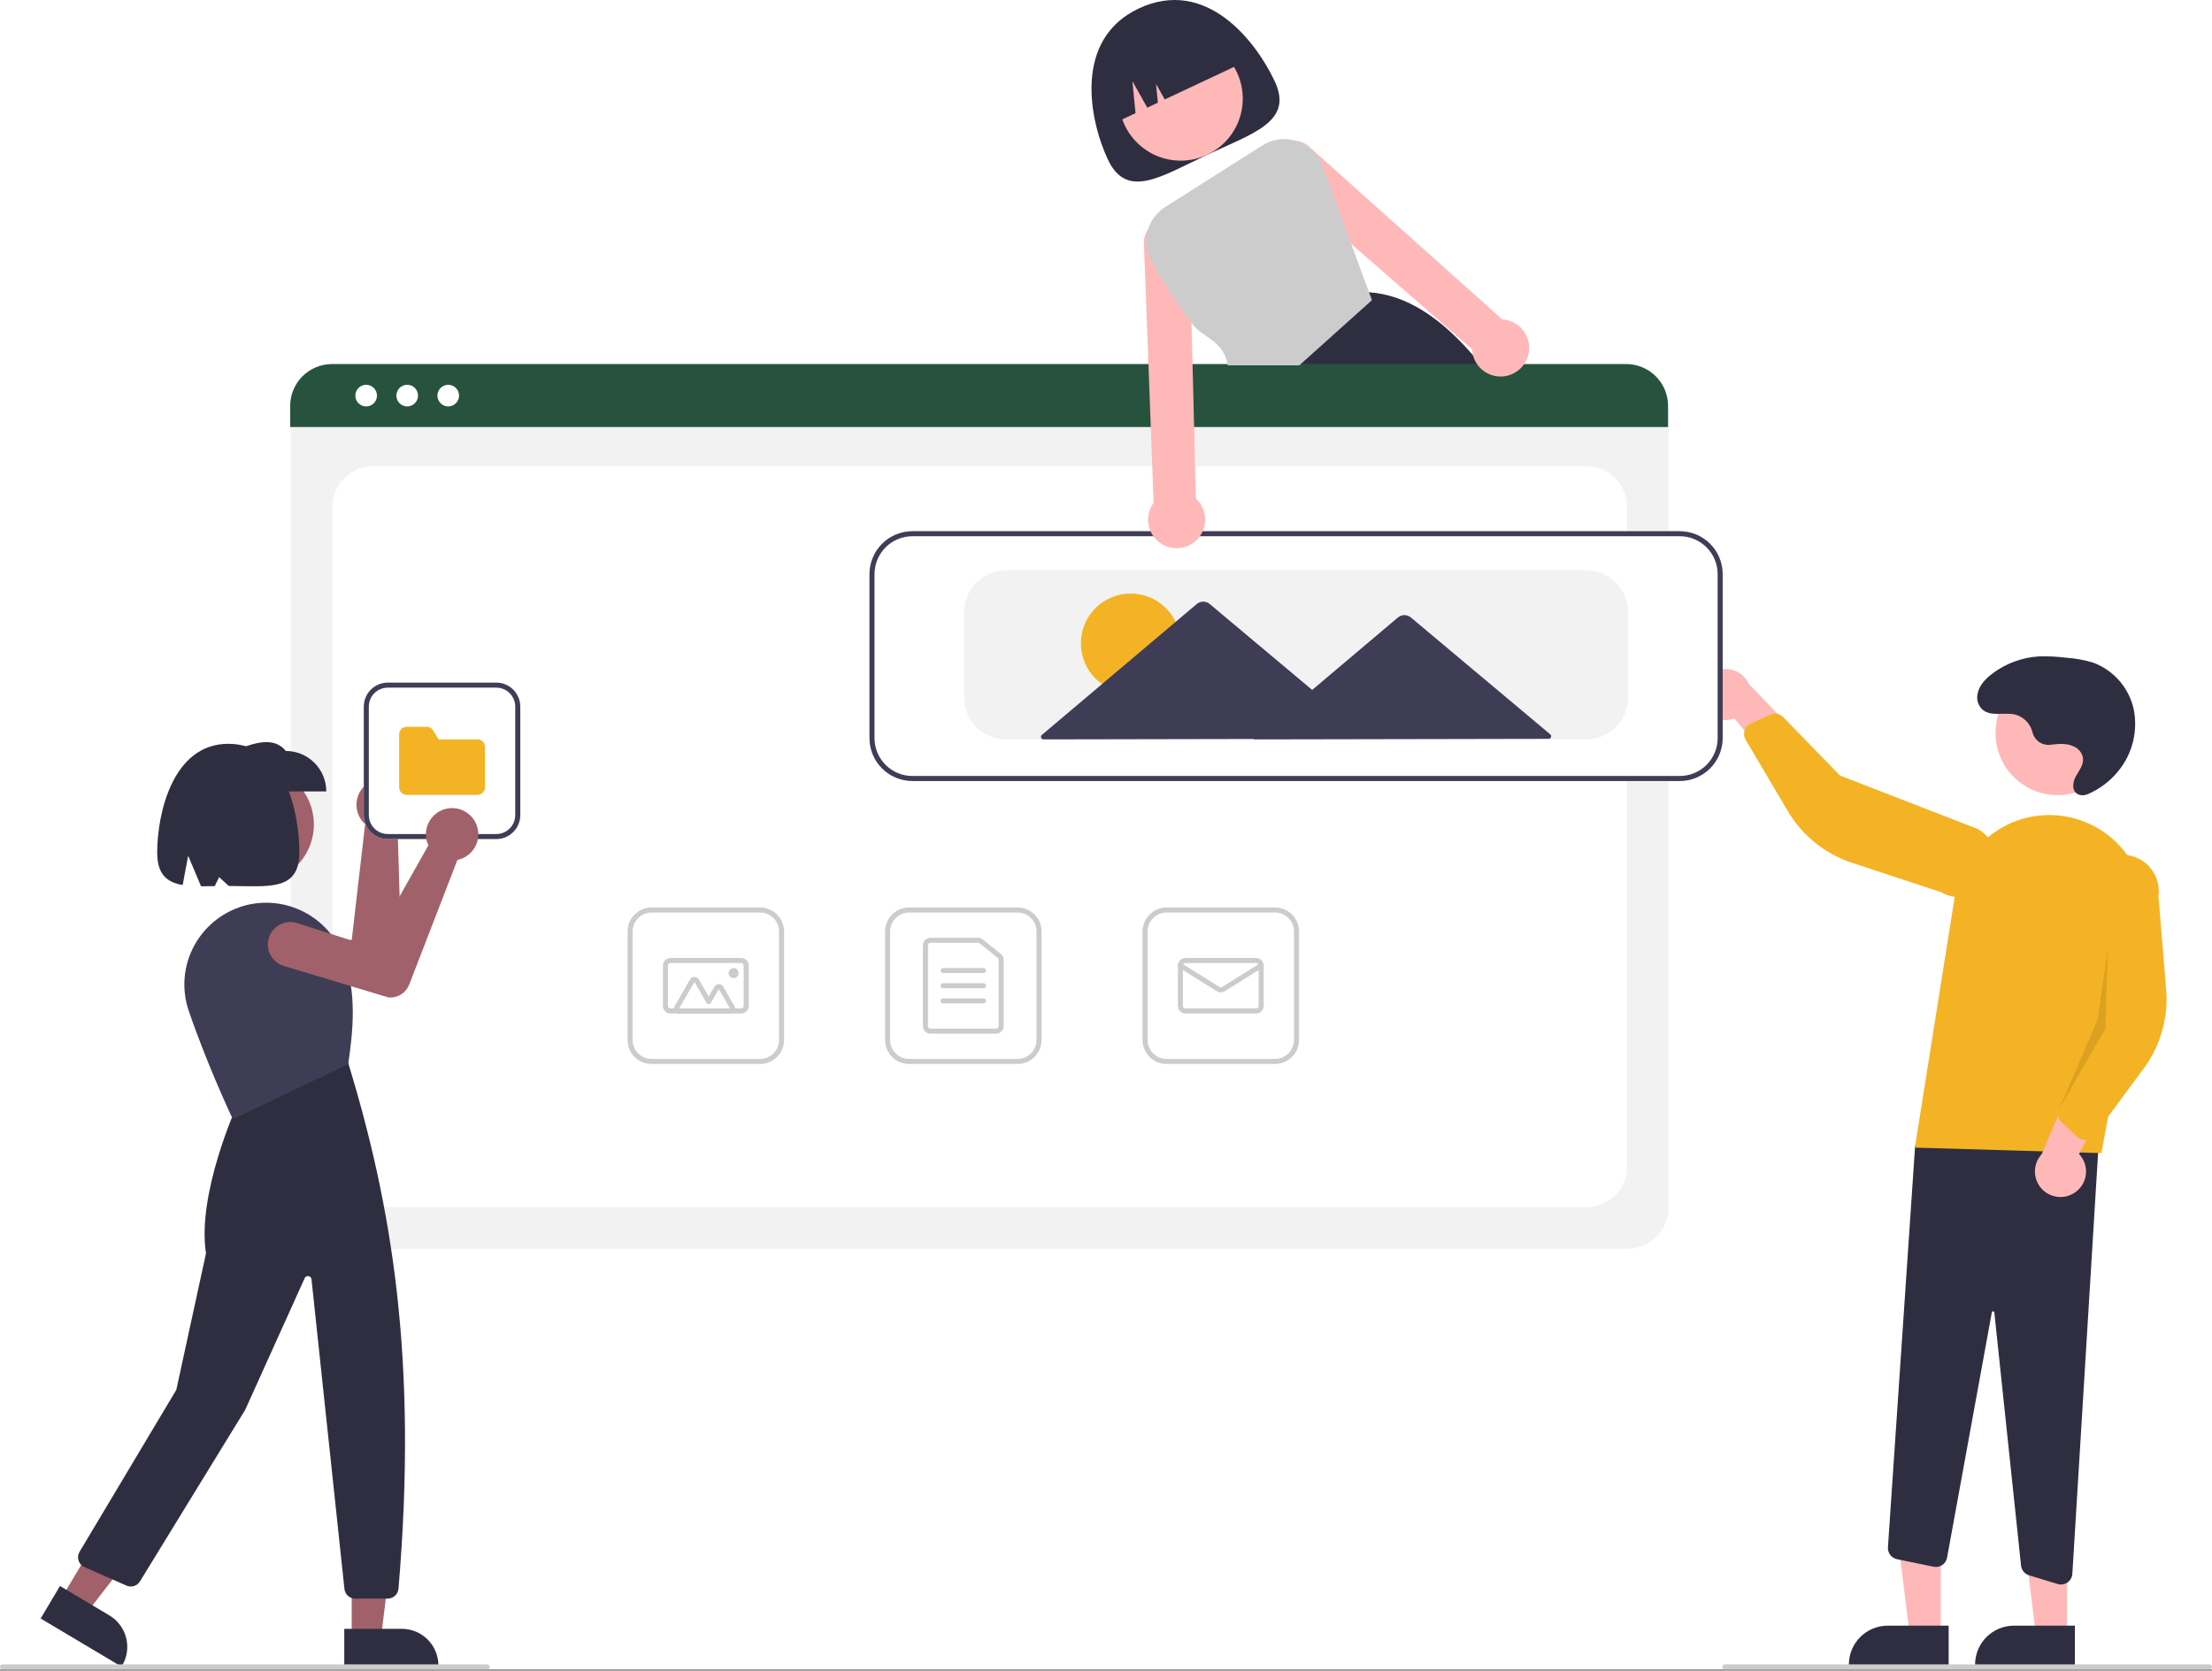 <svg width="961" height="726" viewBox="0 0 961 726" fill="none" xmlns="http://www.w3.org/2000/svg">
<rect x="0" y="0" width="961" height="726" fill="#808080" stroke="none"/>
<rect width="961" height="725.43" fill="white"/>
<g clip-path="url(#clip0_8_71)">
<path d="M553.797 35.307C562.04 52.849 544.573 57.817 524.564 67.22C504.556 76.622 489.582 86.897 481.339 69.355C473.096 51.813 466.408 16.996 494.714 3.695C523.994 -10.064 545.554 17.765 553.797 35.307Z" fill="#2F2E41"/>
<path d="M512.973 69.805C527.85 69.805 539.909 57.745 539.909 42.869C539.909 27.992 527.85 15.933 512.973 15.933C498.097 15.933 486.038 27.992 486.038 42.869C486.038 57.745 498.097 69.805 512.973 69.805Z" fill="#FFB8B8"/>
<path d="M646.419 162.324C645.487 161.107 644.554 159.911 643.611 158.749C642.394 157.235 641.17 155.769 639.937 154.351C625.976 138.241 611.127 128.096 594.776 127.01H594.754L594.512 126.988L561.93 158.749L550.853 169.54L551.095 170.132L557.071 185.014H661.795C657.076 177.183 651.943 169.609 646.419 162.324V162.324Z" fill="#2F2E41"/>
<path d="M483.683 53.713L493.325 49.182L491.982 35.272L498.429 46.784L503.038 44.618L502.254 36.504L506.016 43.219L540.259 27.127C537.043 20.283 531.239 14.997 524.126 12.431C517.012 9.866 509.17 10.231 502.326 13.447L497.363 15.78C490.518 18.996 485.232 24.799 482.666 31.913C480.101 39.027 480.467 46.869 483.683 53.713V53.713Z" fill="#2F2E41"/>
<path d="M706.846 542.643H144.421C139.623 542.638 135.024 540.73 131.631 537.337C128.239 533.945 126.331 529.345 126.325 524.548V186.598C126.329 183.083 127.727 179.714 130.212 177.228C132.698 174.743 136.067 173.345 139.582 173.341H711.456C715.031 173.345 718.459 174.767 720.987 177.296C723.516 179.824 724.938 183.252 724.942 186.827V524.548C724.936 529.345 723.028 533.945 719.636 537.337C716.243 540.73 711.644 542.638 706.846 542.643Z" fill="#F2F2F2"/>
<path d="M161.968 524.548H689.299C693.953 524.548 698.416 522.699 701.707 519.408C704.998 516.118 706.846 511.655 706.846 507.001V220.163C706.846 215.51 704.998 211.046 701.707 207.756C698.416 204.465 693.953 202.616 689.299 202.616H161.968C157.314 202.616 152.851 204.465 149.56 207.756C146.269 211.046 144.421 215.51 144.421 220.163V507.001C144.421 511.655 146.269 516.118 149.56 519.408C152.851 522.699 157.314 524.548 161.968 524.548Z" fill="white"/>
<path d="M724.69 185.563H126.071V176.35C126.078 171.537 127.994 166.923 131.399 163.52C134.804 160.118 139.419 158.204 144.233 158.2H706.529C711.342 158.204 715.958 160.117 719.362 163.52C722.767 166.923 724.683 171.537 724.69 176.35V185.563Z" fill="#27533E"/>
<path d="M159.076 176.607C161.671 176.607 163.774 174.503 163.774 171.909C163.774 169.315 161.671 167.211 159.076 167.211C156.482 167.211 154.379 169.315 154.379 171.909C154.379 174.503 156.482 176.607 159.076 176.607Z" fill="white"/>
<path d="M176.908 176.607C179.502 176.607 181.605 174.503 181.605 171.909C181.605 169.315 179.502 167.211 176.908 167.211C174.313 167.211 172.21 169.315 172.21 171.909C172.21 174.503 174.313 176.607 176.908 176.607Z" fill="white"/>
<path d="M194.739 176.607C197.333 176.607 199.436 174.503 199.436 171.909C199.436 169.315 197.333 167.211 194.739 167.211C192.144 167.211 190.041 169.315 190.041 171.909C190.041 174.503 192.144 176.607 194.739 176.607Z" fill="white"/>
<path d="M442.088 462.342H394.93C392.168 462.339 389.52 461.241 387.567 459.287C385.614 457.334 384.515 454.686 384.512 451.924V404.766C384.515 402.004 385.614 399.356 387.567 397.402C389.52 395.449 392.168 394.351 394.93 394.347H442.088C444.85 394.351 447.498 395.449 449.452 397.402C451.405 399.356 452.503 402.004 452.507 404.766V451.924C452.503 454.686 451.405 457.334 449.452 459.287C447.498 461.241 444.85 462.339 442.088 462.342V462.342ZM394.93 396.541C392.75 396.543 390.659 397.411 389.117 398.953C387.575 400.495 386.708 402.585 386.705 404.766V451.924C386.708 454.105 387.575 456.195 389.117 457.737C390.659 459.279 392.75 460.147 394.93 460.149H442.088C444.269 460.147 446.359 459.279 447.901 457.737C449.443 456.195 450.311 454.105 450.313 451.924V404.766C450.311 402.585 449.443 400.495 447.901 398.953C446.359 397.411 444.269 396.543 442.088 396.541H394.93Z" fill="#CCCCCC"/>
<path d="M432.766 449.182H404.252C403.38 449.181 402.543 448.834 401.927 448.217C401.31 447.601 400.963 446.764 400.962 445.892V410.798C400.963 409.926 401.31 409.089 401.927 408.472C402.543 407.856 403.38 407.509 404.252 407.508H424.913C425.662 407.508 426.389 407.764 426.974 408.233L434.827 414.544C435.211 414.851 435.522 415.241 435.734 415.685C435.947 416.129 436.057 416.616 436.056 417.108V445.892C436.055 446.764 435.708 447.601 435.091 448.217C434.475 448.834 433.638 449.181 432.766 449.182V449.182ZM404.252 409.701C403.961 409.702 403.683 409.817 403.477 410.023C403.271 410.228 403.156 410.507 403.155 410.798V445.892C403.156 446.183 403.271 446.461 403.477 446.667C403.683 446.873 403.961 446.988 404.252 446.989H432.766C433.057 446.988 433.335 446.873 433.541 446.667C433.747 446.461 433.862 446.183 433.863 445.892V417.108C433.863 416.944 433.826 416.782 433.756 416.634C433.685 416.486 433.581 416.356 433.453 416.253L425.599 409.943C425.405 409.787 425.163 409.701 424.913 409.701H404.252Z" fill="#CCCCCC"/>
<path d="M427.282 422.861H409.735C409.445 422.861 409.166 422.746 408.96 422.54C408.754 422.335 408.639 422.056 408.639 421.765C408.639 421.474 408.754 421.195 408.96 420.989C409.166 420.784 409.445 420.668 409.735 420.668H427.282C427.573 420.668 427.852 420.784 428.058 420.989C428.264 421.195 428.379 421.474 428.379 421.765C428.379 422.056 428.264 422.335 428.058 422.54C427.852 422.746 427.573 422.861 427.282 422.861Z" fill="#CCCCCC"/>
<path d="M427.282 429.442H409.735C409.445 429.442 409.166 429.326 408.96 429.12C408.754 428.915 408.639 428.636 408.639 428.345C408.639 428.054 408.754 427.775 408.96 427.569C409.166 427.364 409.445 427.248 409.735 427.248H427.282C427.573 427.248 427.852 427.364 428.058 427.569C428.264 427.775 428.379 428.054 428.379 428.345C428.379 428.636 428.264 428.915 428.058 429.12C427.852 429.326 427.573 429.442 427.282 429.442Z" fill="#CCCCCC"/>
<path d="M427.282 436.022H409.735C409.445 436.022 409.166 435.906 408.96 435.701C408.754 435.495 408.639 435.216 408.639 434.925C408.639 434.634 408.754 434.355 408.96 434.15C409.166 433.944 409.445 433.828 409.735 433.828H427.282C427.573 433.828 427.852 433.944 428.058 434.15C428.264 434.355 428.379 434.634 428.379 434.925C428.379 435.216 428.264 435.495 428.058 435.701C427.852 435.906 427.573 436.022 427.282 436.022Z" fill="#CCCCCC"/>
<path d="M553.95 462.342H506.793C504.03 462.339 501.382 461.241 499.429 459.287C497.476 457.334 496.377 454.686 496.374 451.924V404.766C496.377 402.004 497.476 399.356 499.429 397.402C501.382 395.449 504.03 394.351 506.793 394.347H553.95C556.713 394.351 559.361 395.449 561.314 397.402C563.267 399.356 564.366 402.004 564.369 404.766V451.924C564.366 454.686 563.267 457.334 561.314 459.287C559.361 461.241 556.713 462.339 553.95 462.342V462.342ZM506.793 396.541C504.612 396.543 502.521 397.411 500.979 398.953C499.437 400.495 498.57 402.585 498.567 404.766V451.924C498.57 454.105 499.437 456.195 500.979 457.737C502.521 459.279 504.612 460.147 506.793 460.149H553.95C556.131 460.147 558.222 459.279 559.764 457.737C561.306 456.195 562.173 454.105 562.176 451.924V404.766C562.173 402.585 561.306 400.495 559.764 398.953C558.222 397.411 556.131 396.543 553.95 396.541H506.793Z" fill="#CCCCCC"/>
<path d="M545.725 440.409H515.018C514.145 440.408 513.309 440.061 512.692 439.444C512.075 438.827 511.728 437.991 511.728 437.118V419.571C511.728 418.699 512.075 417.863 512.692 417.246C513.309 416.629 514.145 416.282 515.018 416.281H545.725C546.597 416.282 547.434 416.629 548.05 417.246C548.667 417.863 549.014 418.699 549.015 419.571V437.118C549.014 437.991 548.667 438.827 548.05 439.444C547.434 440.061 546.597 440.408 545.725 440.409V440.409ZM515.018 418.475C514.727 418.475 514.448 418.591 514.242 418.796C514.037 419.002 513.921 419.281 513.921 419.571V437.118C513.921 437.409 514.037 437.688 514.242 437.894C514.448 438.099 514.727 438.215 515.018 438.215H545.725C546.016 438.215 546.295 438.099 546.5 437.894C546.706 437.688 546.821 437.409 546.822 437.118V419.571C546.821 419.281 546.706 419.002 546.5 418.796C546.295 418.591 546.016 418.475 545.725 418.475H515.018Z" fill="#CCCCCC"/>
<path d="M530.371 431.238C529.755 431.239 529.151 431.067 528.628 430.742L512.243 420.501C511.997 420.347 511.822 420.101 511.757 419.818C511.692 419.535 511.742 419.237 511.896 418.991C512.05 418.745 512.295 418.569 512.578 418.504C512.862 418.438 513.159 418.488 513.406 418.641L529.791 428.881C529.965 428.99 530.167 429.047 530.372 429.047C530.577 429.047 530.778 428.99 530.953 428.881L547.337 418.641C547.583 418.488 547.881 418.438 548.164 418.504C548.447 418.569 548.693 418.745 548.847 418.991C549.001 419.237 549.051 419.535 548.986 419.818C548.921 420.101 548.746 420.347 548.5 420.501L532.116 430.742C531.592 431.067 530.988 431.239 530.371 431.238V431.238Z" fill="#CCCCCC"/>
<path d="M330.225 462.342H283.067C280.305 462.339 277.657 461.241 275.704 459.287C273.751 457.334 272.652 454.686 272.649 451.924V404.766C272.652 402.004 273.751 399.356 275.704 397.402C277.657 395.449 280.305 394.351 283.067 394.347H330.225C332.987 394.351 335.636 395.449 337.589 397.402C339.542 399.356 340.641 402.004 340.644 404.766V451.924C340.641 454.686 339.542 457.334 337.589 459.287C335.636 461.241 332.987 462.339 330.225 462.342V462.342ZM283.067 396.541C280.887 396.543 278.796 397.411 277.254 398.953C275.712 400.495 274.845 402.585 274.842 404.766V451.924C274.845 454.105 275.712 456.195 277.254 457.737C278.796 459.279 280.887 460.147 283.067 460.149H330.225C332.406 460.147 334.497 459.279 336.039 457.737C337.581 456.195 338.448 454.105 338.45 451.924V404.766C338.448 402.585 337.581 400.495 336.039 398.953C334.497 397.411 332.406 396.543 330.225 396.541H283.067Z" fill="#CCCCCC"/>
<path d="M322 440.409H291.293C290.42 440.408 289.584 440.061 288.967 439.444C288.351 438.827 288.004 437.991 288.003 437.118V419.571C288.004 418.699 288.351 417.863 288.967 417.246C289.584 416.629 290.42 416.282 291.293 416.281H322C322.872 416.282 323.709 416.629 324.326 417.246C324.942 417.863 325.289 418.699 325.29 419.571V437.118C325.289 437.991 324.942 438.827 324.326 439.444C323.709 440.061 322.872 440.408 322 440.409V440.409ZM291.293 418.475C291.002 418.475 290.723 418.591 290.518 418.796C290.312 419.002 290.196 419.281 290.196 419.571V437.118C290.196 437.409 290.312 437.688 290.518 437.894C290.723 438.099 291.002 438.215 291.293 438.215H322C322.291 438.215 322.57 438.099 322.775 437.894C322.981 437.688 323.097 437.409 323.097 437.118V419.571C323.097 419.281 322.981 419.002 322.775 418.796C322.57 418.591 322.291 418.475 322 418.475H291.293Z" fill="#CCCCCC"/>
<path d="M317.133 440.409H295.063C294.678 440.409 294.3 440.307 293.966 440.115C293.633 439.922 293.356 439.645 293.163 439.312C292.971 438.979 292.869 438.6 292.869 438.215C292.869 437.83 292.971 437.452 293.164 437.118L299.811 425.603C300.004 425.27 300.281 424.993 300.614 424.8C300.948 424.608 301.326 424.507 301.711 424.507C302.096 424.507 302.474 424.608 302.808 424.8C303.141 424.993 303.418 425.27 303.611 425.603L307.904 433.04L310.391 428.732C310.584 428.398 310.861 428.121 311.194 427.929C311.528 427.736 311.906 427.635 312.291 427.635C312.676 427.635 313.054 427.736 313.388 427.929C313.721 428.121 313.998 428.398 314.191 428.732L319.033 437.118C319.225 437.452 319.327 437.83 319.327 438.215C319.327 438.6 319.225 438.979 319.033 439.312C318.84 439.645 318.563 439.922 318.23 440.115C317.896 440.307 317.518 440.409 317.133 440.409H317.133ZM317.133 438.215L312.291 429.828L308.854 435.782C308.758 435.949 308.619 436.087 308.453 436.183C308.286 436.28 308.097 436.33 307.904 436.33V436.33C307.712 436.33 307.522 436.28 307.356 436.183C307.189 436.087 307.05 435.949 306.954 435.782L301.711 426.7L295.063 438.215H317.133Z" fill="#CCCCCC"/>
<path d="M318.71 425.055C319.921 425.055 320.903 424.073 320.903 422.861C320.903 421.65 319.921 420.668 318.71 420.668C317.498 420.668 316.516 421.65 316.516 422.861C316.516 424.073 317.498 425.055 318.71 425.055Z" fill="#CCCCCC"/>
<path d="M843.164 710.821L829.719 710.82L823.323 658.959L843.166 658.96L843.164 710.821Z" fill="#FFB8B8"/>
<path d="M846.593 723.854L803.24 723.852V723.304C803.24 721.088 803.677 718.894 804.525 716.846C805.373 714.799 806.616 712.939 808.183 711.372C809.749 709.805 811.61 708.562 813.657 707.714C815.704 706.866 817.898 706.43 820.114 706.43H820.116L846.594 706.431L846.593 723.854Z" fill="#2F2E41"/>
<path d="M897.999 710.821L884.553 710.82L878.157 658.959L898.001 658.96L897.999 710.821Z" fill="#FFB8B8"/>
<path d="M901.427 723.854L858.075 723.852V723.304C858.075 721.088 858.511 718.894 859.359 716.846C860.207 714.799 861.45 712.939 863.017 711.372C864.584 709.805 866.444 708.562 868.491 707.714C870.539 706.866 872.733 706.43 874.949 706.43H874.95L901.428 706.431L901.427 723.854Z" fill="#2F2E41"/>
<path d="M893.968 688.339L881.516 684.551C880.588 684.27 879.763 683.721 879.145 682.973C878.528 682.225 878.145 681.312 878.044 680.347L866.434 570.32C866.425 570.187 866.366 570.063 866.269 569.972C866.171 569.881 866.043 569.83 865.91 569.83C865.776 569.817 865.643 569.857 865.539 569.941C865.434 570.024 865.366 570.146 865.35 570.279L845.904 676.876C845.786 677.523 845.54 678.14 845.18 678.69C844.821 679.24 844.355 679.713 843.81 680.081C843.265 680.449 842.652 680.704 842.007 680.832C841.362 680.959 840.698 680.957 840.054 680.824L824.139 677.546C822.972 677.301 821.932 676.644 821.211 675.695C820.489 674.746 820.134 673.568 820.211 672.378L832.039 497.661L912.249 489.007L900.33 683.918C900.253 685.171 899.702 686.348 898.788 687.209C897.875 688.07 896.668 688.551 895.412 688.554C894.923 688.554 894.436 688.482 893.968 688.339V688.339Z" fill="#2F2E41"/>
<path d="M893.892 345.511C908.768 345.511 920.828 333.451 920.828 318.575C920.828 303.698 908.768 291.639 893.892 291.639C879.016 291.639 866.956 303.698 866.956 318.575C866.956 333.451 879.016 345.511 893.892 345.511Z" fill="#FFB8B8"/>
<path d="M831.916 498.687L849.307 389.182C850.232 383.359 852.386 377.801 855.626 372.876C858.866 367.951 863.118 363.772 868.099 360.618C873.079 357.464 878.675 355.407 884.512 354.584C890.35 353.76 896.295 354.189 901.954 355.843V355.843C911.848 358.704 920.32 365.151 925.714 373.925C931.109 382.698 933.039 393.168 931.127 403.288L912.932 501.082L831.916 498.687Z" fill="#F4B324"/>
<path d="M901.328 518.281C902.673 517.392 903.808 516.22 904.651 514.846C905.494 513.472 906.026 511.929 906.208 510.327C906.391 508.726 906.22 507.103 905.708 505.574C905.196 504.046 904.355 502.648 903.244 501.479L921.225 466.658L900.975 468.819L887.004 501.555C885.165 503.551 884.122 506.153 884.073 508.867C884.023 511.581 884.971 514.218 886.737 516.28C888.503 518.342 890.963 519.684 893.652 520.053C896.342 520.422 899.073 519.791 901.328 518.281V518.281Z" fill="#FFB8B8"/>
<path d="M905.179 495.337C904.184 495.197 903.256 494.757 902.517 494.075L895.638 487.718C894.894 487.028 894.381 486.127 894.167 485.135C893.953 484.144 894.048 483.111 894.44 482.175L908.19 449.584L906.239 385.186C906.52 383.116 907.206 381.121 908.257 379.316C909.309 377.511 910.706 375.931 912.369 374.667C914.031 373.402 915.927 372.477 917.947 371.946C919.967 371.414 922.073 371.286 924.142 371.568C926.212 371.85 928.206 372.538 930.01 373.591C931.814 374.644 933.393 376.043 934.656 377.707C935.919 379.371 936.842 381.267 937.372 383.288C937.902 385.309 938.028 387.414 937.744 389.484L941.079 429.965C942.093 442.251 938.61 454.487 931.277 464.398L909.835 493.386C909.422 493.943 908.897 494.407 908.293 494.748C907.689 495.089 907.021 495.299 906.331 495.364C905.947 495.401 905.56 495.392 905.179 495.337V495.337Z" fill="#F4B324"/>
<path d="M738.776 303.899C739.07 305.484 739.707 306.986 740.644 308.298C741.581 309.61 742.794 310.701 744.197 311.494C745.601 312.287 747.162 312.762 748.769 312.887C750.377 313.011 751.992 312.781 753.501 312.214L778.556 342.349L784.461 322.859L759.763 297.23C758.642 294.758 756.653 292.783 754.173 291.68C751.693 290.576 748.895 290.421 746.308 291.243C743.721 292.065 741.525 293.807 740.137 296.14C738.749 298.472 738.265 301.233 738.776 303.899V303.899Z" fill="#FFB8B8"/>
<path d="M758.403 316.39C758.92 315.529 759.687 314.846 760.603 314.432L769.139 310.575C770.064 310.16 771.095 310.038 772.091 310.228C773.087 310.417 774.002 310.908 774.71 311.634L799.362 337.002L859.423 360.314C861.221 361.379 862.791 362.788 864.043 364.461C865.296 366.133 866.206 368.036 866.723 370.06C867.24 372.084 867.352 374.191 867.054 376.259C866.756 378.327 866.054 380.316 864.987 382.112C863.919 383.908 862.509 385.476 860.835 386.727C859.161 387.978 857.257 388.886 855.232 389.401C853.207 389.915 851.101 390.025 849.033 389.725C846.965 389.424 844.977 388.719 843.182 387.65L804.604 374.938C792.895 371.081 782.985 363.103 776.718 352.487L758.385 321.439C758.033 320.842 757.81 320.177 757.731 319.488C757.653 318.799 757.72 318.102 757.929 317.441C758.045 317.073 758.204 316.72 758.403 316.39V316.39Z" fill="#F4B324"/>
<path opacity="0.1" d="M915.74 411.975L914.643 447.069L894.44 482.175L911.309 443.053L915.74 411.975Z" fill="black"/>
<path d="M890.806 323.637C889.114 323.857 887.4 323.455 885.982 322.507C884.564 321.558 883.538 320.127 883.095 318.48C882.668 316.584 881.733 314.839 880.391 313.434C879.048 312.029 877.348 311.015 875.473 310.503C870.532 309.374 864.492 311.7 860.872 307.956C860.097 307.101 859.536 306.075 859.235 304.961C858.935 303.847 858.904 302.677 859.144 301.549C859.811 297.911 862.413 295.163 865.245 292.964C871.205 288.36 878.417 285.665 885.936 285.232C889.827 285.119 893.722 285.313 897.583 285.811C901.627 286.067 905.626 286.797 909.498 287.989C913.909 289.653 917.829 292.403 920.896 295.984C923.964 299.565 926.079 303.861 927.046 308.475C927.931 313.104 927.796 317.87 926.648 322.441C925.501 327.012 923.37 331.277 920.404 334.939C916.853 339.36 912.274 342.846 907.067 345.093C905.827 345.678 904.406 345.75 903.112 345.293C899.869 344.004 900.399 339.986 901.878 337.307C903.46 334.439 905.895 331.663 904.623 328.173C903.985 326.555 902.76 325.236 901.193 324.481C897.969 322.837 894.363 323.226 890.897 323.626L890.806 323.637Z" fill="#2F2E41"/>
<path d="M729.775 338.848H396.381C391.584 338.842 386.984 336.934 383.592 333.542C380.199 330.149 378.291 325.55 378.286 320.752V249.467C378.291 244.67 380.199 240.07 383.592 236.678C386.984 233.286 391.584 231.377 396.381 231.372H729.775C734.573 231.378 739.172 233.286 742.565 236.678C745.957 240.07 747.865 244.67 747.871 249.467V320.752C747.865 325.55 745.957 330.149 742.565 333.542C739.172 336.934 734.573 338.842 729.775 338.848V338.848Z" fill="white"/>
<path d="M729.775 339.396H396.381C391.438 339.391 386.699 337.425 383.204 333.93C379.708 330.434 377.742 325.695 377.737 320.753V249.468C377.742 244.525 379.708 239.786 383.204 236.291C386.699 232.795 391.438 230.829 396.381 230.824H729.775C734.718 230.829 739.457 232.795 742.952 236.291C746.447 239.786 748.413 244.525 748.419 249.468V320.753C748.413 325.695 746.447 330.434 742.952 333.93C739.457 337.425 734.718 339.391 729.775 339.396ZM396.381 233.017C392.019 233.022 387.838 234.757 384.754 237.841C381.67 240.925 379.935 245.106 379.93 249.468V320.753C379.935 325.114 381.67 329.295 384.754 332.379C387.838 335.463 392.019 337.198 396.381 337.203H729.775C734.136 337.198 738.318 335.463 741.402 332.379C744.486 329.295 746.22 325.114 746.225 320.753V249.468C746.22 245.106 744.486 240.925 741.402 237.841C738.318 234.757 734.136 233.022 729.775 233.017H396.381Z" fill="#3F3D56"/>
<path d="M689.197 321.301H436.958C432.161 321.295 427.561 319.387 424.169 315.995C420.776 312.602 418.868 308.003 418.863 303.205V265.918C418.868 261.12 420.776 256.521 424.169 253.129C427.561 249.736 432.161 247.828 436.958 247.823H689.197C693.995 247.828 698.594 249.736 701.987 253.129C705.379 256.521 707.287 261.12 707.293 265.918V303.205C707.287 308.003 705.379 312.602 701.987 315.995C698.594 319.387 693.995 321.295 689.197 321.301V321.301Z" fill="#F2F2F2"/>
<path d="M491.239 301.203C503.19 301.203 512.879 291.515 512.879 279.563C512.879 267.611 503.19 257.923 491.239 257.923C479.287 257.923 469.599 267.611 469.599 279.563C469.599 291.515 479.287 301.203 491.239 301.203Z" fill="#F4B324"/>
<path d="M673.522 319.117L642.977 293.499L612.959 268.323C612.166 267.658 611.165 267.295 610.131 267.297C609.097 267.299 608.097 267.666 607.308 268.334L577.386 293.625L570.078 299.803L559.058 290.561L525.568 262.474C524.776 261.809 523.775 261.446 522.741 261.448C521.707 261.45 520.707 261.817 519.918 262.484L486.536 290.701L452.63 319.361C452.458 319.506 452.335 319.701 452.278 319.918C452.22 320.135 452.231 320.365 452.308 320.576C452.386 320.788 452.526 320.97 452.711 321.098C452.896 321.227 453.115 321.296 453.34 321.295L522.856 321.161L544.86 321.119L544.645 321.301L610.235 321.175L672.82 321.054C673.045 321.054 673.264 320.984 673.448 320.855C673.632 320.726 673.772 320.543 673.849 320.331C673.926 320.12 673.935 319.89 673.877 319.673C673.819 319.455 673.695 319.261 673.522 319.117Z" fill="#3F3D56"/>
<path d="M959.903 725.432H749.338C749.048 725.432 748.769 725.316 748.563 725.111C748.357 724.905 748.242 724.626 748.242 724.335C748.242 724.044 748.357 723.765 748.563 723.56C748.769 723.354 749.048 723.238 749.338 723.238H959.903C960.194 723.238 960.473 723.354 960.679 723.56C960.884 723.765 961 724.044 961 724.335C961 724.626 960.884 724.905 960.679 725.111C960.473 725.316 960.194 725.432 959.903 725.432Z" fill="#CCCCCC"/>
<path d="M662.464 144.667C661.588 143.244 660.431 142.014 659.064 141.052C657.697 140.091 656.148 139.417 654.513 139.074C653.913 138.948 653.305 138.871 652.693 138.844L569.135 64.137C567.494 62.45 565.305 61.404 562.961 61.187C562.499 61.134 562.033 61.119 561.568 61.143C559.64 61.231 557.78 61.878 556.214 63.006C554.648 64.134 553.445 65.694 552.751 67.495C552.058 69.296 551.905 71.26 552.309 73.147C552.714 75.034 553.66 76.762 555.032 78.12L587.022 106.009L639.554 151.796C639.597 152.658 639.725 153.514 639.938 154.351C640.566 156.776 641.917 158.952 643.811 160.591C645.705 162.231 648.053 163.256 650.542 163.53C652.813 163.795 655.113 163.415 657.178 162.434C658.815 161.668 660.266 160.557 661.433 159.176C661.553 159.034 661.663 158.902 661.773 158.749C663.306 156.75 664.194 154.332 664.318 151.816C664.441 149.3 663.794 146.806 662.464 144.667H662.464Z" fill="#FFB8B8"/>
<path d="M519.543 216.665L518.764 185.014L518.106 158.749L517.656 140.368L516.768 104.539C516.592 102.621 515.862 100.795 514.666 99.285C513.47 97.775 511.86 96.646 510.033 96.035C508.206 95.425 506.241 95.359 504.377 95.847C502.514 96.335 500.833 97.354 499.539 98.782C499.234 99.108 498.959 99.46 498.716 99.834C497.366 101.768 496.759 104.124 497.005 106.469L498.958 158.749L499.934 185.014L501.184 218.518C500.823 219.011 500.497 219.527 500.208 220.065C499.428 221.544 498.957 223.166 498.823 224.832C498.689 226.499 498.896 228.175 499.43 229.759C499.987 231.421 500.89 232.946 502.079 234.233C503.268 235.52 504.716 236.541 506.328 237.228C507.941 237.915 509.68 238.253 511.432 238.219C513.184 238.185 514.909 237.78 516.494 237.031C518.334 236.16 519.931 234.851 521.145 233.216C522.359 231.582 523.152 229.675 523.453 227.661C523.754 225.648 523.555 223.592 522.873 221.674C522.191 219.756 521.047 218.036 519.543 216.665H519.543Z" fill="#FFB8B8"/>
<path d="M594.776 127.01L587.022 106.009L574.476 71.989C573.57 69.514 572.119 67.275 570.23 65.437C568.341 63.599 566.063 62.21 563.563 61.373C563.366 61.308 563.158 61.242 562.96 61.187C560.54 60.452 557.988 60.25 555.482 60.595C552.975 60.939 550.573 61.822 548.44 63.183L506.185 89.986C502.315 92.435 499.548 96.293 498.47 100.744C497.392 105.194 498.085 109.89 500.405 113.839C505.689 122.977 511.448 131.832 517.656 140.368C522.58 147.069 531.749 147.782 533.339 158.749H564.496L596.037 130.432L594.776 127.01Z" fill="#CCCCCC"/>
<path d="M110.946 383.682C124.981 383.682 136.359 372.305 136.359 358.27C136.359 344.235 124.981 332.858 110.946 332.858C96.912 332.858 85.534 344.235 85.534 358.27C85.534 372.305 96.912 383.682 110.946 383.682Z" fill="#A0616A"/>
<path d="M173.333 340.777C173.584 340.977 173.827 341.188 174.062 341.411C175.229 342.511 176.151 343.845 176.767 345.326C177.383 346.807 177.679 348.401 177.636 350.004C177.592 351.607 177.211 353.183 176.516 354.629C175.821 356.074 174.829 357.357 173.604 358.392C173.319 358.632 173.021 358.856 172.712 359.065L174.432 417.129C174.481 419.03 173.915 420.896 172.82 422.45C171.724 424.004 170.157 425.164 168.35 425.757L168.246 425.779L121.1 430.8C119.819 430.936 118.522 430.817 117.287 430.45C116.051 430.082 114.901 429.474 113.902 428.66C112.903 427.845 112.075 426.841 111.466 425.705C110.858 424.568 110.48 423.323 110.355 422.04C110.23 420.757 110.361 419.462 110.74 418.23C111.118 416.998 111.737 415.853 112.56 414.861C113.384 413.87 114.395 413.051 115.537 412.452C116.679 411.854 117.928 411.487 119.212 411.374L152.819 408.414L158.631 358.13C158.251 357.794 157.895 357.431 157.565 357.044C155.743 354.888 154.787 352.131 154.884 349.309C154.98 346.487 156.122 343.802 158.087 341.774C160.052 339.747 162.701 338.522 165.518 338.338C168.336 338.154 171.121 339.023 173.333 340.777H173.333Z" fill="#A0616A"/>
<path d="M152.8 711.944H165.485L171.519 663.017H152.798L152.8 711.944Z" fill="#A0616A"/>
<path d="M149.565 707.803L174.545 707.802H174.546C176.637 707.802 178.707 708.213 180.639 709.013C182.57 709.813 184.325 710.986 185.803 712.464C187.282 713.942 188.454 715.697 189.254 717.629C190.054 719.56 190.466 721.63 190.466 723.721V724.238L149.566 724.24L149.565 707.803Z" fill="#2F2E41"/>
<path d="M26.722 694.406L37.621 700.895L67.838 661.943L51.752 652.366L26.722 694.406Z" fill="#A0616A"/>
<path d="M26.061 689.192L47.525 701.972L47.526 701.972C49.322 703.042 50.89 704.455 52.14 706.13C53.391 707.806 54.299 709.711 54.812 711.738C55.326 713.764 55.436 715.872 55.135 717.941C54.834 720.01 54.129 721.999 53.059 723.795L52.795 724.24L17.652 703.316L26.061 689.192Z" fill="#2F2E41"/>
<path d="M168.478 694.663H154.274C153.124 694.665 152.014 694.24 151.159 693.471C150.304 692.702 149.764 691.643 149.644 690.499L135.325 555.894C135.289 555.555 135.142 555.238 134.908 554.99C134.673 554.743 134.364 554.58 134.027 554.526C133.691 554.472 133.346 554.53 133.046 554.691C132.746 554.853 132.507 555.109 132.367 555.419L106.534 612.621L60.798 687.199C60.206 688.155 59.289 688.866 58.216 689.201C57.143 689.537 55.985 689.475 54.954 689.026L36.682 680.987C36.078 680.721 35.538 680.33 35.096 679.839C34.655 679.348 34.323 678.769 34.122 678.14C33.922 677.511 33.857 676.847 33.932 676.191C34.008 675.536 34.222 674.903 34.561 674.337L76.605 603.938L89.499 544.623C85.444 518.9 102.829 480.657 103.006 480.273L103.092 480.086L150.982 461.368L151.222 461.662C170.108 523.641 181.617 590.34 173.119 690.397C173.014 691.558 172.481 692.638 171.623 693.427C170.765 694.215 169.644 694.656 168.478 694.663V694.663Z" fill="#2F2E41"/>
<path d="M101.162 486.354L100.939 485.885C100.833 485.661 90.184 463.201 81.975 439.197C80.398 434.555 79.802 429.636 80.224 424.752C80.647 419.867 82.079 415.124 84.43 410.822C86.812 406.476 90.071 402.671 94 399.65C97.929 396.629 102.443 394.456 107.256 393.27V393.27C115.61 391.268 124.406 392.333 132.041 396.273C139.676 400.212 145.641 406.763 148.851 414.732C155.362 431.015 153.287 448.395 151.334 462.062L151.295 462.336L151.046 462.455L101.162 486.354Z" fill="#3F3D56"/>
<path d="M141.758 343.915H101.406V326.326C110.263 322.807 118.93 319.815 124.169 326.326C128.834 326.326 133.308 328.179 136.606 331.478C139.905 334.776 141.758 339.25 141.758 343.915V343.915Z" fill="#2F2E41"/>
<path d="M99.172 323.222C75.049 323.222 68.297 353.459 68.297 370.517C68.297 380.031 72.6 383.433 79.36 384.584L81.748 371.851L87.34 385.132C89.239 385.142 91.234 385.105 93.302 385.067L95.198 381.163L99.426 384.997C116.36 385.022 130.047 387.49 130.047 370.517C130.047 353.459 124.125 323.222 99.172 323.222Z" fill="#2F2E41"/>
<path d="M211.662 725.432H1.097C0.806 725.432 0.527 725.316 0.321 725.111C0.116 724.905 0 724.626 0 724.335C0 724.044 0.116 723.765 0.321 723.56C0.527 723.354 0.806 723.238 1.097 723.238H211.662C211.952 723.238 212.231 723.354 212.437 723.56C212.643 723.765 212.758 724.044 212.758 724.335C212.758 724.626 212.643 724.905 212.437 725.111C212.231 725.316 211.952 725.432 211.662 725.432Z" fill="#CCCCCC"/>
<path d="M215.621 364.62H168.463C165.701 364.617 163.053 363.518 161.1 361.565C159.147 359.612 158.048 356.964 158.045 354.202V307.044C158.048 304.282 159.147 301.633 161.1 299.68C163.053 297.727 165.701 296.628 168.463 296.625H215.621C218.383 296.628 221.031 297.727 222.985 299.68C224.938 301.633 226.036 304.282 226.04 307.044V354.202C226.036 356.964 224.938 359.612 222.985 361.565C221.031 363.518 218.383 364.617 215.621 364.62V364.62Z" fill="white"/>
<path d="M215.621 364.62H168.463C165.701 364.617 163.053 363.518 161.1 361.565C159.147 359.612 158.048 356.964 158.045 354.202V307.044C158.048 304.282 159.147 301.633 161.1 299.68C163.053 297.727 165.701 296.628 168.463 296.625H215.621C218.383 296.628 221.031 297.727 222.985 299.68C224.938 301.633 226.036 304.282 226.04 307.044V354.202C226.036 356.964 224.938 359.612 222.985 361.565C221.031 363.518 218.383 364.617 215.621 364.62V364.62ZM168.463 298.819C166.283 298.821 164.192 299.688 162.65 301.23C161.108 302.772 160.24 304.863 160.238 307.044V354.202C160.24 356.382 161.108 358.473 162.65 360.015C164.192 361.557 166.283 362.424 168.463 362.427H215.621C217.802 362.424 219.892 361.557 221.434 360.015C222.976 358.473 223.844 356.382 223.846 354.202V307.044C223.844 304.863 222.976 302.772 221.434 301.23C219.892 299.688 217.802 298.821 215.621 298.819H168.463Z" fill="#3F3D56"/>
<path d="M207.396 345.428H176.689C175.816 345.427 174.98 345.08 174.363 344.463C173.746 343.847 173.399 343.01 173.398 342.138V319.107C173.399 318.235 173.746 317.399 174.363 316.782C174.98 316.165 175.816 315.818 176.689 315.817H185.333C185.895 315.815 186.449 315.958 186.939 316.232C187.43 316.507 187.842 316.903 188.135 317.383L190.546 321.301H207.396C208.268 321.302 209.104 321.649 209.721 322.266C210.338 322.882 210.685 323.719 210.686 324.591V342.138C210.685 343.01 210.338 343.847 209.721 344.463C209.104 345.08 208.268 345.427 207.396 345.428V345.428Z" fill="#F4B324"/>
<path d="M206.397 357.063C206.55 357.344 206.692 357.633 206.822 357.93C207.471 359.396 207.803 360.983 207.796 362.587C207.789 364.191 207.443 365.775 206.782 367.236C206.12 368.697 205.156 370.001 203.955 371.064C202.754 372.127 201.342 372.924 199.811 373.402C199.455 373.513 199.093 373.604 198.728 373.676L177.781 427.858C177.089 429.629 175.844 431.129 174.231 432.137C172.618 433.144 170.724 433.605 168.829 433.45L168.724 433.43L123.324 419.763C122.09 419.391 120.941 418.779 119.945 417.961C118.949 417.143 118.124 416.136 117.52 414.997C116.915 413.859 116.541 412.612 116.421 411.328C116.301 410.045 116.436 408.75 116.819 407.52C117.202 406.289 117.825 405.146 118.652 404.157C119.479 403.168 120.494 402.353 121.638 401.759C122.781 401.164 124.032 400.802 125.316 400.694C126.601 400.585 127.894 400.733 129.121 401.127L161.244 411.44L186.113 367.351C185.893 366.893 185.706 366.421 185.552 365.937C184.71 363.242 184.899 360.33 186.083 357.767C187.266 355.204 189.361 353.172 191.958 352.066C194.556 350.96 197.472 350.859 200.141 351.782C202.809 352.706 205.038 354.588 206.397 357.063H206.397Z" fill="#A0616A"/>
</g>
<defs>
<clipPath id="clip0_8_71">
<rect width="961" height="725.432" fill="white"/>
</clipPath>
</defs>
</svg>
